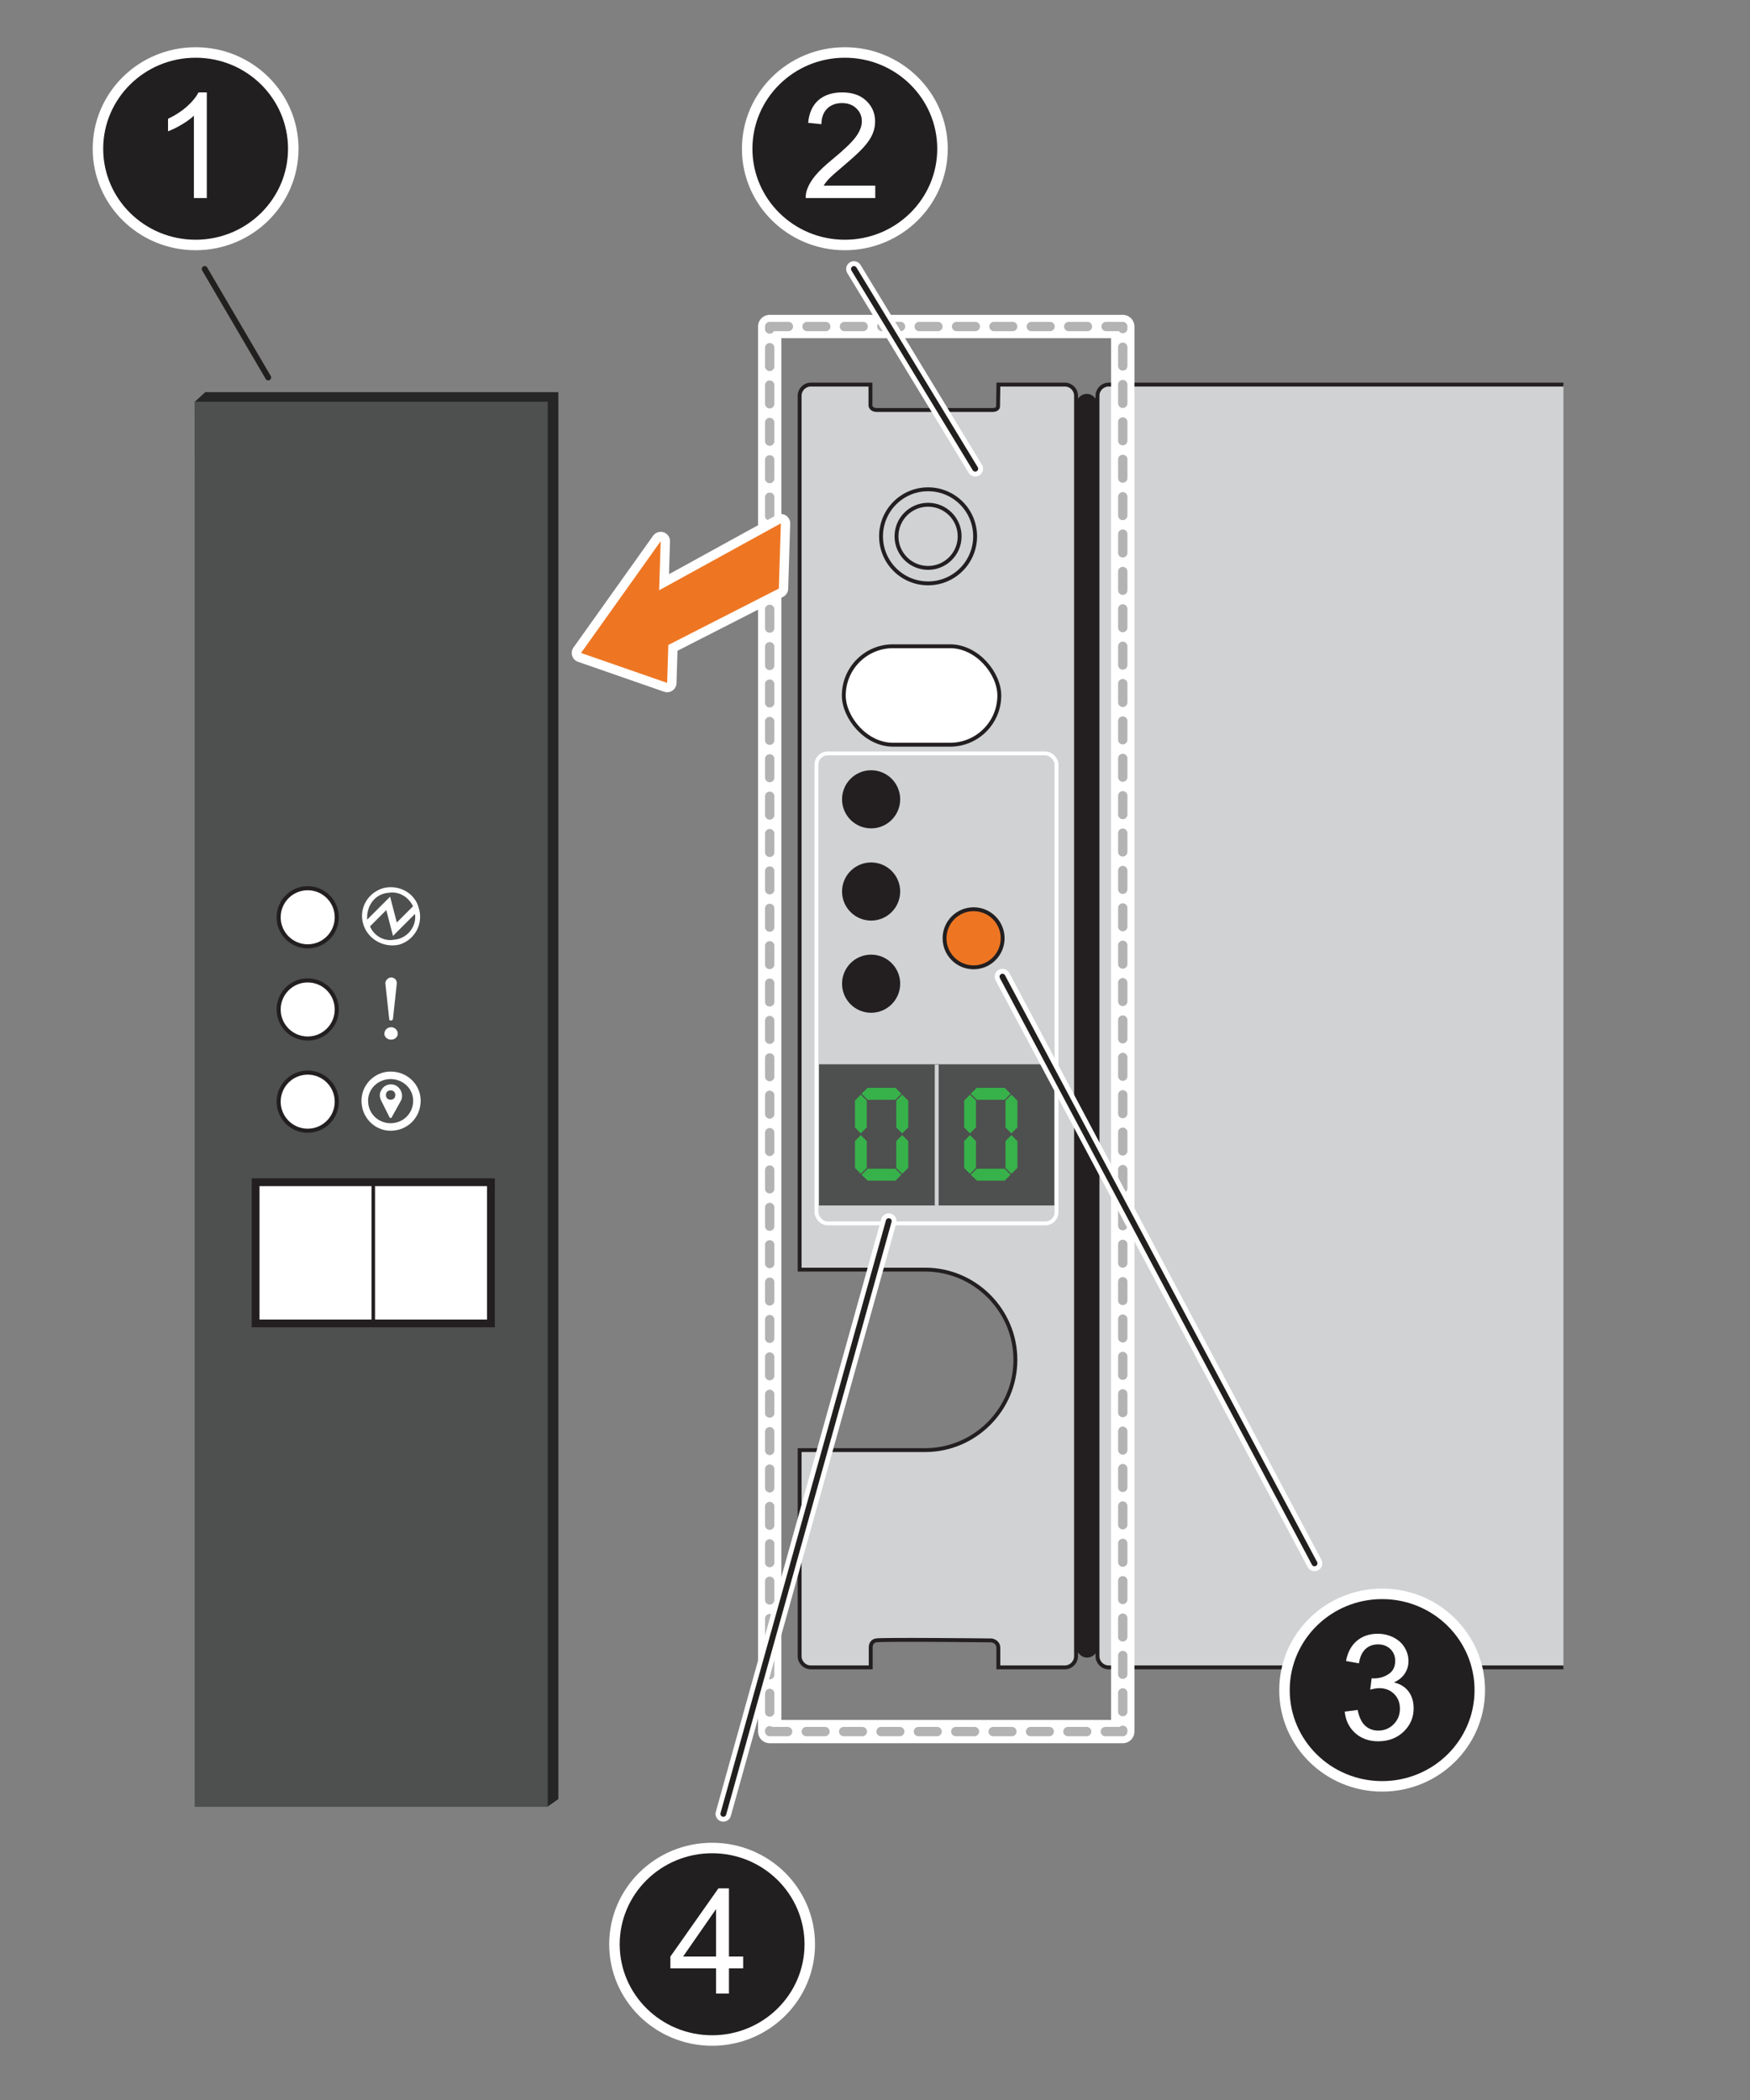 <?xml version="1.0" encoding="UTF-8"?><svg xmlns="http://www.w3.org/2000/svg" width="3.125in" height="3.75in" viewBox="0 0 225 270"><rect x="0" y="0" width="225" height="270" fill="#808080" stroke="none"/><g id="a"><path d="M118.949,186.441c6.381,0,11.602-5.221,11.602-11.602h0c0-6.381-5.221-11.602-11.602-11.602h-16.14V50.885c0-.792.648-1.44,1.44-1.44h7.668v2.734s.081.533.8.533h14.842s.788.046.765-.51l.042-2.757h8.543c.792,0,1.44.648,1.44,1.44v162.052c0,.792-.648,1.44-1.44,1.44h-8.551s0-1.69,0-2.515-.857-.952-.857-.952c0,0-14.155-.159-14.885,0s-.666.92-.666.92v2.547h-7.701c-.792,0-1.44-.648-1.44-1.44v-26.497h16.14Z" fill="#d0d2d3" stroke="#231f20" stroke-miterlimit="10" stroke-width=".5"/><path d="M201.012,214.377h-58.466c-.792,0-1.44-.648-1.44-1.44V50.885c0-.792.648-1.44,1.44-1.44h58.466" fill="#d0d2d3" stroke="#231f20" stroke-miterlimit="10" stroke-width=".5"/><rect x="108.488" y="83.089" width="19.995" height="12.66" rx="6.33" ry="6.33" fill="#fff" stroke="#231f20" stroke-linecap="round" stroke-linejoin="round" stroke-width=".5"/><circle cx="119.324" cy="68.956" r="6.048" fill="none" stroke="#231f20" stroke-linecap="round" stroke-linejoin="round" stroke-width=".5"/><circle cx="119.324" cy="68.956" r="4.06" fill="none" stroke="#231f20" stroke-linecap="round" stroke-linejoin="round" stroke-width=".5"/><rect x="104.973" y="96.869" width="30.866" height="60.424" rx="1.44" ry="1.44" fill="none" stroke="#fff" stroke-linecap="round" stroke-linejoin="round" stroke-width=".5"/><rect x="138.354" y="50.643" width="2.792" height="162.479" rx="1.396" ry="1.396" fill="#231f20"/><polygon points="71.789 50.418 26.395 50.418 25.028 51.668 26.395 231.304 70.399 232.289 71.789 231.304 71.789 50.418" fill="#272626"/><rect x="25.027" y="51.655" width="45.394" height="180.649" fill="#4e4f4f"/><polygon points="63.117 170.154 32.864 170.154 32.864 152.003 47.739 152.003 63.117 152.003 63.117 170.154" fill="#fff" stroke="#231f20" stroke-miterlimit="10"/><circle cx="39.562" cy="117.936" r="3.737" fill="#fff" stroke="#231f20" stroke-miterlimit="10" stroke-width=".525"/><circle cx="39.562" cy="129.79" r="3.737" fill="#fff" stroke="#231f20" stroke-miterlimit="10" stroke-width=".525"/><circle cx="39.562" cy="141.644" r="3.737" fill="#fff" stroke="#231f20" stroke-miterlimit="10" stroke-width=".525"/><path d="M51.019,126.415c0-.492-.369-.738-.738-.738s-.738.369-.738.738l.492,4.55c0,.246.123.246.246.246s.246-.123.246-.246l.492-4.55M51.142,132.932c0-.492-.369-.861-.861-.861s-.861.369-.861.861c0,.369.369.738.861.738s.861-.369.861-.738Z" fill="#fff" fill-rule="evenodd"/><line x1="47.993" y1="170.147" x2="47.993" y2="152.05" fill="none" stroke="#231f20" stroke-miterlimit="10" stroke-width=".453"/><path d="M53.846,116.764c-.492-1.967-2.582-3.074-4.55-2.582-2.09.615-3.197,2.705-2.582,4.672.615,1.967,2.705,3.074,4.673,2.582,1.967-.615,3.074-2.705,2.459-4.673M53.355,117.502c.246,1.598-.984,3.197-2.705,3.32-1.23.246-2.582-.492-3.074-1.721l2.09-2.09.861,3.32,2.828-2.828ZM47.206,118.24c-.123-1.721.984-3.32,2.705-3.443,1.353-.246,2.582.492,3.197,1.721l-2.09,2.09-.861-3.32-2.951,2.951Z" fill="#fff" fill-rule="evenodd"/><path d="M54.085,141.516c0-2.053-1.691-3.744-3.864-3.744-2.053,0-3.744,1.691-3.744,3.744,0,2.174,1.691,3.864,3.744,3.864,2.174,0,3.864-1.691,3.864-3.864ZM53.119,141.516c0,1.691-1.328,2.898-2.898,2.898s-2.898-1.208-2.898-2.898c0-1.57,1.328-2.778,2.898-2.778s2.898,1.208,2.898,2.778ZM50.824,140.791c0,.362-.242.604-.604.604s-.604-.242-.604-.604.242-.604.604-.604.604.242.604.604ZM49.013,141.516l1.087,2.174s.121.121.242,0l1.208-2.174c.362-.725,0-1.57-.604-1.932-.725-.362-1.57-.121-1.932.604-.242.362-.242.845,0,1.328Z" fill="#fff" fill-rule="evenodd"/><polygon points="135.556 154.987 105.303 154.987 105.303 136.836 120.178 136.836 135.556 136.836 135.556 154.987" fill="#4e4f4f"/><circle cx="112.001" cy="102.769" r="3.737" fill="#231f20"/><circle cx="112.001" cy="114.623" r="3.737" fill="#231f20"/><circle cx="112.001" cy="126.477" r="3.737" fill="#231f20"/><line x1="120.432" y1="154.98" x2="120.432" y2="136.883" fill="none" stroke="#d0d2d3" stroke-miterlimit="10" stroke-width=".5"/><path d="M111.443,144.952l-.775.776-.746-.776v-3.447l.746-.761.775.761v3.447ZM111.443,150.16l-.775.761-.746-.761v-3.447l.746-.776.775.776v3.447ZM115.891,140.625l-.761.776h-3.567l-.79-.776.775-.761h3.582l.761.761ZM115.891,151.041l-.761.761h-3.567l-.79-.761.775-.776h3.582l.761.776ZM116.771,144.952l-.776.776-.761-.776v-3.447l.761-.761.776.761v3.447ZM116.771,150.16l-.776.761-.761-.761v-3.447l.761-.776.776.776v3.447Z" fill="#37b24a"/><path d="M125.483,144.952l-.775.776-.746-.776v-3.447l.746-.761.775.761v3.447ZM125.483,150.16l-.775.761-.746-.761v-3.447l.746-.776.775.776v3.447ZM129.931,140.625l-.761.776h-3.567l-.79-.776.775-.761h3.582l.761.761ZM129.931,151.041l-.761.761h-3.567l-.79-.761.775-.776h3.582l.761.776ZM130.811,144.952l-.776.776-.761-.776v-3.447l.761-.761.776.761v3.447ZM130.811,150.16l-.776.761-.761-.761v-3.447l.761-.776.776.776v3.447Z" fill="#37b24a"/><rect x="98.961" y="41.981" width="45.394" height="180.649" fill="none" stroke="#fff" stroke-linecap="round" stroke-linejoin="round" stroke-width="3"/><rect x="98.961" y="41.981" width="45.394" height="180.649" fill="none" stroke="#b3b3b3" stroke-dasharray="2.403" stroke-linecap="round" stroke-linejoin="round" stroke-width="1.201"/><polygon points="100.136 75.671 85.928 82.923 85.777 87.801 74.708 83.955 84.945 69.581 84.749 75.89 100.397 67.287 100.136 75.671" fill="#fff" stroke="#fff" stroke-linecap="round" stroke-linejoin="round" stroke-width="2.403"/><polygon points="100.136 75.671 85.928 82.923 85.777 87.801 74.708 83.955 84.945 69.581 84.749 75.89 100.397 67.287 100.136 75.671" fill="#ee7623"/><circle cx="125.177" cy="120.636" r="3.734" fill="#ee7623" stroke="#231f20" stroke-miterlimit="10" stroke-width=".5"/></g><g id="b"><line x1="114.269" y1="157.002" x2="93" y2="233.213" fill="none" stroke="#fff" stroke-linecap="round" stroke-linejoin="round" stroke-width="2"/><line x1="114.269" y1="157.002" x2="93" y2="233.213" fill="none" stroke="#221f1f" stroke-linecap="round" stroke-linejoin="round" stroke-width=".75"/><line x1="128.888" y1="125.572" x2="169.01" y2="201.006" fill="none" stroke="#fff" stroke-linecap="round" stroke-linejoin="round" stroke-width="2"/><line x1="128.888" y1="125.572" x2="169.01" y2="201.006" fill="none" stroke="#221f1f" stroke-linecap="round" stroke-linejoin="round" stroke-width=".75"/><line x1="26.317" y1="34.584" x2="34.487" y2="48.533" fill="none" stroke="#221f1f" stroke-linecap="round" stroke-linejoin="round" stroke-width=".75"/><path d="M37.706,19.126c0,6.834-5.621,12.371-12.555,12.371s-12.557-5.537-12.557-12.371,5.621-12.379,12.557-12.379,12.555,5.543,12.555,12.379" fill="#211f1f" stroke="#fff" stroke-miterlimit="10" stroke-width="1.35"/><rect x="12.55" y="11.931" width="24.505" height="22.312" fill="none"/><path d="M26.587,25.463h-1.661v-10.585c-.399.381-.924.763-1.573,1.144-.649.382-1.231.668-1.749.858v-1.606c.93-.437,1.741-.966,2.437-1.587.695-.622,1.188-1.225,1.477-1.809h1.07v13.584Z" fill="#fff"/><line x1="109.79" y1="34.584" x2="125.388" y2="60.262" fill="none" stroke="#fff" stroke-linecap="round" stroke-linejoin="round" stroke-width="2"/><line x1="109.79" y1="34.584" x2="125.388" y2="60.262" fill="none" stroke="#221f1f" stroke-linecap="round" stroke-linejoin="round" stroke-width=".75"/><path d="M121.178,19.126c0,6.834-5.621,12.371-12.555,12.371s-12.557-5.537-12.557-12.371,5.621-12.379,12.557-12.379,12.555,5.543,12.555,12.379" fill="#211f1f" stroke="#fff" stroke-miterlimit="10" stroke-width="1.35"/><rect x="96.022" y="11.931" width="24.505" height="22.312" fill="none"/><path d="M112.534,23.867v1.597h-8.942c-.013-.4.052-.784.193-1.153.228-.609.593-1.209,1.094-1.8.502-.591,1.226-1.273,2.174-2.049,1.47-1.206,2.464-2.161,2.98-2.865s.775-1.371.775-1.998c0-.658-.235-1.213-.706-1.666-.471-.452-1.085-.678-1.841-.678-.8,0-1.44.24-1.92.72-.479.479-.723,1.144-.729,1.993l-1.707-.175c.117-1.273.557-2.244,1.32-2.912.763-.667,1.787-1.001,3.072-1.001,1.299,0,2.326.36,3.083,1.08.757.72,1.135,1.612,1.135,2.677,0,.541-.11,1.073-.332,1.596s-.589,1.074-1.103,1.652c-.515.579-1.368,1.372-2.562,2.381-.996.837-1.637,1.405-1.919,1.703-.283.298-.518.598-.702.899h6.636Z" fill="#fff"/><path d="M104.113,249.98c0,6.834-5.621,12.371-12.555,12.371s-12.557-5.537-12.557-12.371,5.621-12.379,12.557-12.379,12.555,5.543,12.555,12.379" fill="#211f1f" stroke="#fff" stroke-miterlimit="10" stroke-width="1.35"/><rect x="78.957" y="242.785" width="24.505" height="22.312" fill="none"/><path d="M92.062,256.318v-3.239h-5.869v-1.522l6.174-8.768h1.356v8.768h1.827v1.522h-1.827v3.239h-1.661ZM92.062,251.556v-6.101l-4.236,6.101h4.236Z" fill="#fff"/><path d="M190.259,217.303c0,6.834-5.621,12.371-12.555,12.371s-12.557-5.537-12.557-12.371,5.621-12.379,12.557-12.379,12.555,5.543,12.555,12.379" fill="#211f1f" stroke="#fff" stroke-miterlimit="10" stroke-width="1.35"/><rect x="165.103" y="210.108" width="24.505" height="22.312" fill="none"/><path d="M172.893,220.069l1.661-.222c.19.941.515,1.62.974,2.035.458.415,1.017.623,1.675.623.781,0,1.441-.271,1.979-.812s.808-1.212.808-2.012c0-.763-.249-1.392-.748-1.888-.498-.495-1.132-.742-1.9-.742-.314,0-.705.062-1.173.185l.185-1.458c.111.012.2.019.268.019.708,0,1.345-.186,1.911-.555.565-.369.849-.938.849-1.707,0-.608-.206-1.113-.618-1.514-.412-.399-.944-.6-1.597-.6-.646,0-1.185.203-1.615.609s-.707,1.015-.83,1.827l-1.661-.295c.203-1.114.664-1.977,1.384-2.589s1.615-.918,2.686-.918c.738,0,1.418.158,2.04.475.621.317,1.097.749,1.426,1.297s.493,1.129.493,1.744c0,.585-.156,1.117-.471,1.597-.313.479-.778.861-1.394,1.145.8.185,1.422.567,1.864,1.148.443.582.665,1.31.665,2.183,0,1.182-.431,2.183-1.292,3.004s-1.95,1.232-3.268,1.232c-1.188,0-2.173-.354-2.957-1.062-.785-.707-1.232-1.624-1.343-2.75Z" fill="#fff"/></g></svg>